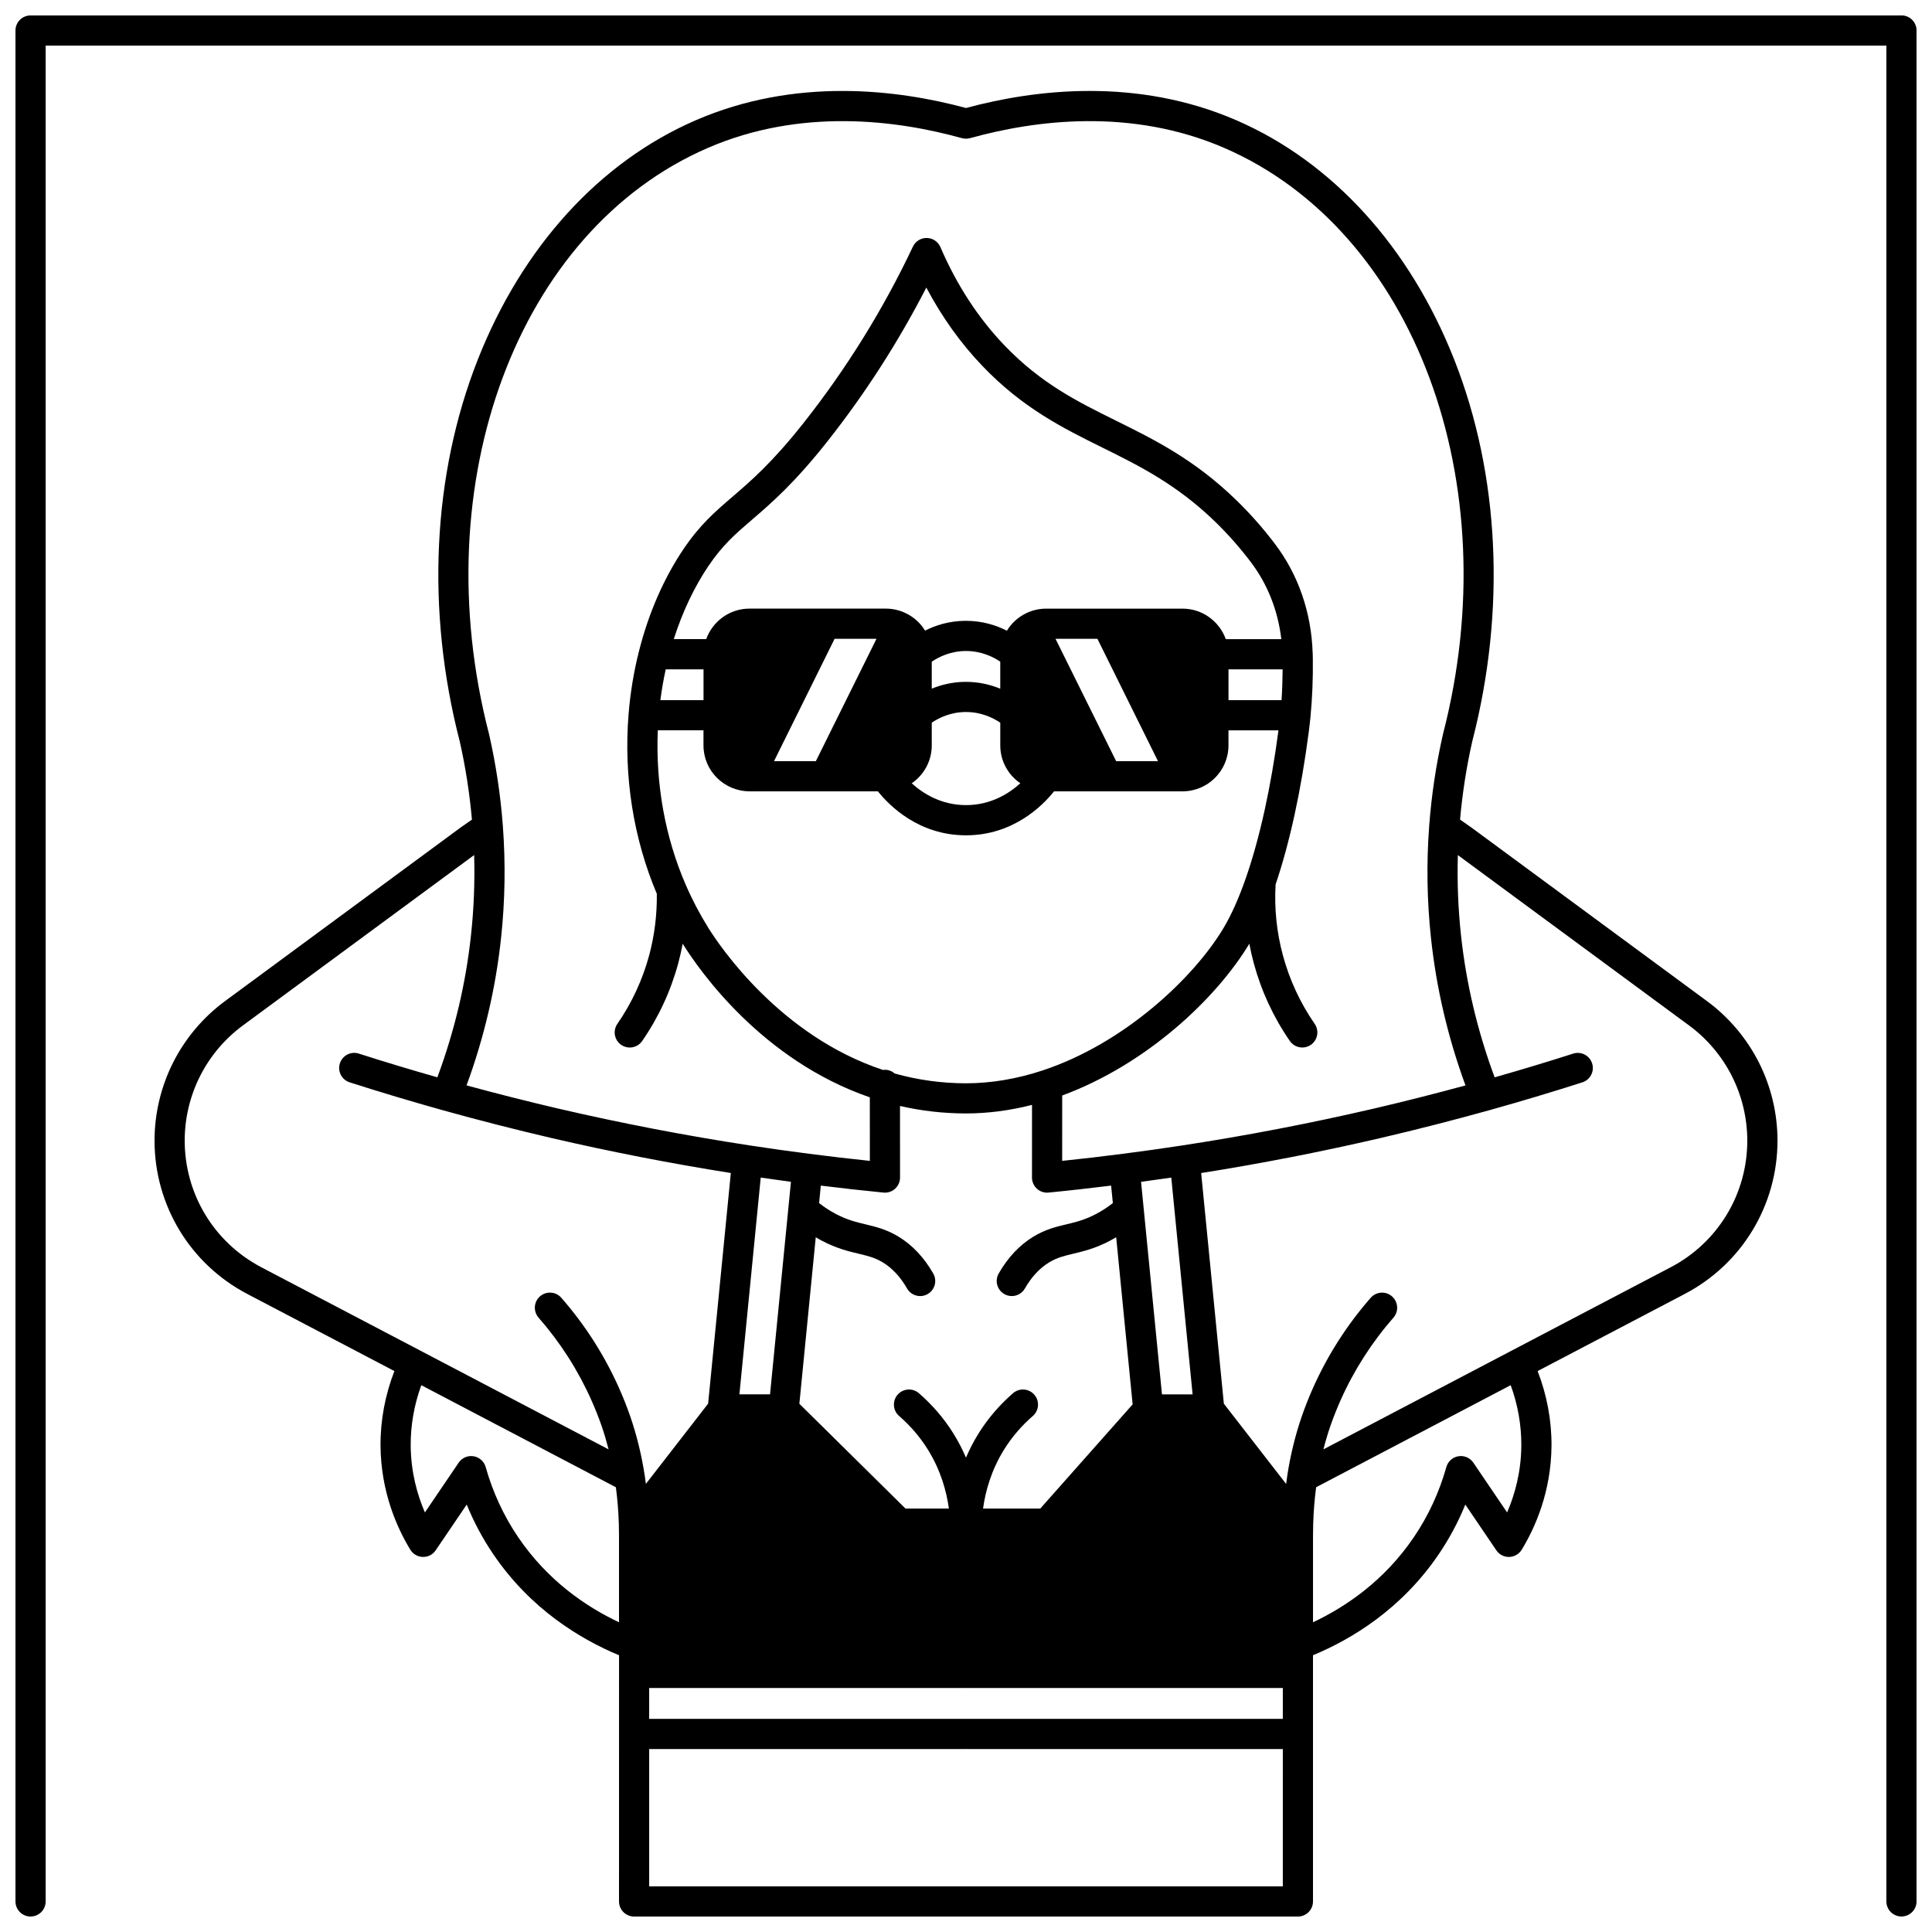 <?xml version="1.0" encoding="UTF-8"?>
<!-- Uploaded to: ICON Repo, www.svgrepo.com, Generator: ICON Repo Mixer Tools -->
<svg width="800px" height="800px" version="1.1" viewBox="144 144 512 512" xmlns="http://www.w3.org/2000/svg">
 <defs>
  <clipPath id="b">
   <path d="m184 168h432v483.9h-432z"/>
  </clipPath>
  <clipPath id="a">
   <path d="m148.09 148.09h503.81v503.81h-503.81z"/>
  </clipPath>
 </defs>
 <g>
  <g clip-path="url(#b)">
   <path d="m596.38 409.31-62.438-46.004c-0.027-0.02-0.059-0.043-0.086-0.062l-2.926-2.039c0.617-6.941 1.688-13.906 3.238-20.75 8.961-34.688 7.262-70.613-4.789-101.17-11.758-29.824-32.234-52.332-57.652-63.379-26.453-11.488-53.414-8.227-71.727-3.285-18.312-4.941-45.273-8.199-71.727 3.293-25.418 11.047-45.895 33.555-57.652 63.379-12.047 30.559-13.746 66.484-4.789 101.17 1.551 6.84 2.617 13.805 3.238 20.746l-2.926 2.039c-0.027 0.02-0.059 0.039-0.086 0.062l-62.434 46c-5.754 4.231-10.504 9.848-13.734 16.242-3.231 6.387-4.938 13.547-4.938 20.707 0 17.129 9.418 32.707 24.574 40.648l2.106 1.105c12.297 6.449 24.594 12.895 36.887 19.336-2.449 6.305-3.723 13.07-3.676 19.789 0.09 12.199 4.34 21.715 7.891 27.551 0.707 1.16 1.957 1.883 3.316 1.918 1.402 0.035 2.644-0.629 3.406-1.754l8.227-12.125c1.875 4.598 4.207 8.969 6.977 13.059 9.914 14.664 23.18 22.625 33.391 26.871l-0.008 65.246c0 2.207 1.789 4 4 4h175.91c2.207 0 4-1.789 4-4v-65.246c10.211-4.246 23.477-12.207 33.391-26.867 2.769-4.09 5.102-8.461 6.977-13.062l8.227 12.125c0.766 1.125 2.019 1.793 3.406 1.754 1.359-0.035 2.609-0.758 3.316-1.918 3.551-5.832 7.801-15.348 7.891-27.551 0.047-6.719-1.227-13.484-3.676-19.789 12.297-6.441 24.59-12.887 36.887-19.336l2.106-1.105c15.156-7.941 24.574-23.516 24.574-40.648 0-7.164-1.707-14.324-4.938-20.707-3.238-6.394-7.988-12.012-13.738-16.242zm-264.92-226.06c24.824-10.785 50.391-7.387 67.469-2.633 0.074 0.02 0.152 0.023 0.227 0.039 0.152 0.031 0.305 0.066 0.461 0.078 0.129 0.012 0.254 0.012 0.383 0.012s0.254 0.004 0.383-0.012c0.156-0.016 0.309-0.047 0.465-0.082 0.074-0.016 0.148-0.02 0.227-0.039 17.074-4.75 42.645-8.152 67.469 2.633 50.242 21.836 75.121 88.586 57.871 155.27-0.012 0.039-0.02 0.078-0.027 0.117-1.812 7.984-3.035 16.137-3.637 24.227-0.746 9.891-0.586 19.891 0.473 29.715 1.422 13.32 4.508 26.441 9.145 39.07-8.027 2.18-16.172 4.246-24.289 6.141-16.781 3.898-33.84 7.184-50.711 9.758-5.106 0.785-10.434 1.531-15.844 2.227-5.297 0.688-10.676 1.312-16.039 1.871l0.008-17.324c22.555-8.316 41.027-25.945 49.586-40.215 0.004-0.004 0.004-0.008 0.008-0.012 0.32 1.715 0.703 3.422 1.16 5.117 2.004 7.414 5.223 14.363 9.578 20.664 0.777 1.121 2.023 1.727 3.293 1.727 0.785 0 1.574-0.23 2.269-0.707 1.816-1.254 2.269-3.746 1.016-5.562-3.832-5.547-6.672-11.672-8.434-18.195-1.645-6.125-2.289-12.43-1.922-18.754 3.742-11.012 6.777-24.957 8.785-40.391 0.176-1.348 0.328-2.699 0.465-4.062 0.477-4.949 0.684-10.176 0.617-15.531 0-0.035-0.004-0.066-0.004-0.102l-0.008-0.223c0-0.184-0.008-0.359-0.016-0.535 0.004-0.051 0.016-0.102 0.016-0.152 0-0.105-0.023-0.207-0.031-0.312-0.34-10.703-3.762-20.664-9.91-28.816-3.156-4.188-6.656-8.156-10.406-11.793-11.094-10.742-21.629-15.953-31.816-20.992-10.215-5.055-19.863-9.828-29.598-20.004-6.906-7.207-12.598-15.949-16.918-25.984-0.621-1.445-2.031-2.391-3.602-2.418-1.582-0.039-3.016 0.867-3.688 2.289-7.863 16.645-17.648 32.41-29.078 46.859-8.207 10.375-13.82 15.199-18.773 19.457-4.586 3.941-8.543 7.344-12.898 13.77-5.199 7.676-9.281 16.996-11.801 26.957-1.391 5.426-2.332 11.086-2.801 16.828-1.332 16.465 1.262 32.914 7.481 47.633 0.074 5.508-0.598 10.98-2.016 16.273-1.766 6.531-4.602 12.652-8.438 18.203-1.254 1.816-0.801 4.309 1.016 5.562 0.695 0.48 1.484 0.707 2.269 0.707 1.27 0 2.519-0.602 3.293-1.727 4.352-6.301 7.574-13.254 9.578-20.672 0.453-1.691 0.836-3.398 1.156-5.117 0.016 0.027 0.031 0.055 0.047 0.078 4.488 7.191 21.02 30.816 49.547 40.637l0.008 16.84c-5.363-0.559-10.742-1.188-16.043-1.875-5.402-0.691-10.73-1.441-15.84-2.227-16.867-2.574-33.93-5.859-50.703-9.758-8.117-1.895-16.266-3.961-24.293-6.144 4.641-12.629 7.723-25.75 9.145-39.066 1.059-9.828 1.215-19.824 0.473-29.711-0.602-8.094-1.824-16.246-3.637-24.23-0.008-0.039-0.02-0.078-0.027-0.117-17.258-66.676 7.625-133.43 57.863-155.26zm68.711 416.26c-0.059 0-0.113 0.016-0.172 0.016-0.059-0.004-0.113-0.016-0.172-0.016h-83.789v-8.168h83.789c0.059 0 0.113-0.016 0.172-0.016 0.059 0.004 0.113 0.016 0.172 0.016h83.789v8.168zm-54.57-143.44c2.633 0.387 5.309 0.762 8.008 1.121l-5.543 56.328h-8.117zm3.523-110.36 16.051-32.418h11.102l-16.066 32.418zm-28.699-24.332h10.016v8.168h-11.434c0.352-2.766 0.828-5.492 1.418-8.168zm88.652 5.133c-2.535-1.043-5.652-1.836-9.254-1.812-3.453 0.023-6.445 0.797-8.898 1.805v-7.148c1.852-1.254 4.945-2.805 8.953-2.832h0.113c4.094 0 7.223 1.562 9.086 2.828zm-18.152 15.027v-6.023c1.852-1.25 4.941-2.797 8.961-2.824h0.133c4.055 0 7.188 1.562 9.062 2.828v6.019c0 4.164 2.102 7.84 5.32 10.035-2.992 2.715-7.828 5.789-14.398 5.789-6.562 0-11.395-3.07-14.387-5.781 3.199-2.191 5.309-5.875 5.309-10.043zm48.863 4.172-16.066-32.418h11.102l16.051 32.418zm29.777-24.332h14.344c-0.02 2.781-0.113 5.516-0.289 8.168h-14.055zm-0.719-7.996c-1.688-4.699-6.188-8.086-11.445-8.086h-36.156c-1.859 0-3.703 0.43-5.301 1.219-2.168 1.047-3.914 2.668-5.106 4.625-2.758-1.395-6.426-2.617-10.852-2.617h-0.168c-4.328 0.031-7.914 1.199-10.668 2.598-1.188-1.949-2.918-3.559-5.062-4.594-1.633-0.809-3.477-1.238-5.336-1.238h-36.156c-5.258 0-9.758 3.387-11.445 8.086h-8.59c2.277-7.172 5.418-13.828 9.234-19.457 3.754-5.543 7.168-8.477 11.492-12.191 4.969-4.269 11.148-9.582 19.832-20.559 10.09-12.754 18.938-26.504 26.367-40.961 4.121 7.801 9.105 14.766 14.867 20.781 10.703 11.195 21.441 16.504 31.824 21.645 9.637 4.766 19.602 9.699 29.797 19.57 3.453 3.348 6.676 7 9.586 10.863 4.383 5.812 7.109 12.758 8.004 20.312h-14.719zm-143.13 65.074c-5.469-12.629-7.996-26.703-7.391-40.914h12.105v4c0 6.703 5.445 12.152 12.223 12.164 0.008 0 0.012 0.004 0.02 0.004h0.016 19.988 0.008 0.016 13.949c3.008 3.766 10.801 11.656 23.344 11.656 12.543 0 20.336-7.887 23.344-11.656h13.949 0.016 0.008 19.988 0.016 0.008 0.07c6.707 0 12.164-5.457 12.164-12.164v-4h13.25c-1.973 14.93-4.914 28.336-8.523 38.797-1.879 5.461-3.922 10.059-6.074 13.66-7.875 13.133-26.246 30.531-47.973 37.695-6.824 2.246-13.637 3.387-20.242 3.387-6.418 0-12.758-0.879-18.879-2.594-0.703-0.609-1.609-0.992-2.613-0.992-0.164 0-0.324 0.027-0.48 0.051-27.309-9.02-43.301-32.836-46.281-37.609-2.281-3.656-4.309-7.516-6.023-11.484zm52.414 81.59c0.129 0.012 0.258 0.02 0.387 0.02 0.988 0 1.949-0.367 2.688-1.039 0.836-0.758 1.312-1.836 1.312-2.961l-0.008-18.973c5.711 1.312 11.574 1.98 17.492 1.98 5.746 0 11.609-0.766 17.492-2.262l-0.008 19.254c0 1.129 0.477 2.203 1.312 2.961 0.738 0.672 1.699 1.039 2.688 1.039 0.129 0 0.258-0.008 0.387-0.02 5.527-0.539 11.078-1.172 16.586-1.848l0.457 4.633c-1.418 1.113-2.918 2.09-4.481 2.906-3 1.574-5.352 2.133-7.84 2.727-2.711 0.648-5.519 1.316-8.703 3.242-3.684 2.231-6.785 5.523-9.223 9.777-1.098 1.918-0.434 4.359 1.48 5.457 0.625 0.359 1.309 0.531 1.984 0.531 1.387 0 2.734-0.723 3.473-2.012 1.758-3.066 3.922-5.394 6.426-6.914 2.113-1.277 4.016-1.73 6.418-2.305 2.723-0.648 5.809-1.387 9.684-3.418 0.562-0.293 1.117-0.613 1.668-0.938l4.359 44.293-24.48 27.613h-15.16c0.621-4.559 2.152-10.168 5.625-15.723 2.047-3.273 4.594-6.242 7.562-8.812 1.668-1.445 1.852-3.973 0.402-5.641-1.445-1.668-3.969-1.852-5.641-0.402-3.574 3.094-6.637 6.668-9.109 10.617-1.355 2.168-2.461 4.34-3.367 6.469-0.906-2.133-2.012-4.301-3.367-6.469-2.473-3.949-5.535-7.523-9.109-10.617-1.672-1.445-4.195-1.266-5.641 0.402-1.445 1.668-1.266 4.195 0.402 5.641 2.973 2.574 5.516 5.539 7.562 8.812 3.477 5.555 5.004 11.164 5.625 15.723h-11.492l-28.133-27.777 4.344-44.129c0.547 0.324 1.098 0.645 1.66 0.938 3.883 2.035 6.969 2.773 9.691 3.422 2.406 0.574 4.305 1.027 6.414 2.305 2.512 1.52 4.672 3.848 6.43 6.914 0.738 1.289 2.086 2.012 3.473 2.012 0.672 0 1.355-0.172 1.984-0.531 1.918-1.098 2.578-3.539 1.48-5.457-2.438-4.258-5.543-7.547-9.227-9.781-3.184-1.922-5.988-2.594-8.699-3.242-2.488-0.594-4.84-1.156-7.844-2.731-1.559-0.812-3.059-1.789-4.477-2.902l0.457-4.633c5.523 0.68 11.074 1.309 16.602 1.848zm73.805 53.48-5.543-56.328c2.703-0.363 5.379-0.738 8.008-1.121l5.652 57.449zm-238.7-33.703c-12.516-6.559-20.289-19.418-20.289-33.562 0-5.914 1.41-11.824 4.078-17.098 2.668-5.281 6.586-9.914 11.34-13.406l61.285-45.156c0.207 7.059-0.066 14.141-0.82 21.129-1.375 12.883-4.391 25.566-8.926 37.77-7.035-2.004-14.02-4.109-20.805-6.285-2.102-0.68-4.352 0.484-5.027 2.586-0.676 2.102 0.484 4.352 2.586 5.027 8.008 2.566 16.285 5.047 24.605 7.371 9.484 2.644 19.191 5.125 28.848 7.379 15.738 3.656 31.723 6.769 47.566 9.281l-6.016 61.121-16.496 21.266c-0.102-0.773-0.199-1.547-0.32-2.309-0.832-5.406-2.125-10.672-3.844-15.648-0.871-2.504-1.867-5.019-2.965-7.481-3.871-8.684-9.012-16.723-15.289-23.887-1.453-1.66-3.981-1.828-5.644-0.375-1.664 1.453-1.828 3.981-0.375 5.644 5.746 6.562 10.457 13.926 14 21.875 1.004 2.258 1.918 4.562 2.715 6.848 0.695 2.008 1.297 4.078 1.836 6.18l-5.422-2.844c-14.789-7.754-29.582-15.508-44.371-23.27-13.383-7.012-26.762-14.027-40.148-21.047zm68.043 71.484c-3.812-5.629-6.695-11.863-8.57-18.523-0.422-1.496-1.672-2.613-3.207-2.863s-3.074 0.414-3.949 1.703l-8.949 13.188c-2.027-4.684-3.715-10.684-3.766-17.73-0.039-5.414 0.938-10.867 2.812-15.992 13.496 7.082 27 14.164 40.5 21.242l11.066 5.805c0.414 3.144 0.684 6.418 0.781 9.77 0.027 1.031 0.047 2.074 0.047 3.106v22.906c-8.621-4.059-18.902-10.977-26.766-22.609zm34.762 92.598v-36.395h83.789c0.059 0 0.113-0.016 0.172-0.016 0.059 0.004 0.113 0.016 0.172 0.016h83.789l-0.004 36.395zm227.36-99.094-8.949-13.188c-0.875-1.289-2.414-1.957-3.949-1.703-1.535 0.25-2.785 1.367-3.207 2.863-1.875 6.664-4.758 12.895-8.57 18.527-7.863 11.629-18.145 18.547-26.766 22.609v-22.91c0-1.031 0.02-2.074 0.047-3.102 0.098-3.356 0.367-6.629 0.781-9.777l11.066-5.801c13.5-7.078 27-14.16 40.496-21.242 1.875 5.125 2.852 10.578 2.816 15.992-0.047 7.047-1.738 13.051-3.766 17.73zm43.367-64.984-2.106 1.105c-13.383 7.019-26.766 14.035-40.152 21.047-14.785 7.762-29.578 15.516-44.367 23.27l-5.422 2.844c0.539-2.102 1.141-4.168 1.836-6.172 0.797-2.293 1.711-4.598 2.715-6.852 3.543-7.949 8.254-15.312 14-21.875 1.453-1.66 1.285-4.188-0.375-5.644s-4.188-1.285-5.644 0.375c-6.273 7.168-11.418 15.203-15.289 23.891-1.094 2.461-2.094 4.977-2.965 7.488-1.719 4.973-3.012 10.234-3.84 15.637-0.008 0.059-0.016 0.117-0.023 0.176-0.109 0.707-0.203 1.422-0.297 2.141l-16.504-21.266-6.016-61.125c15.848-2.512 31.828-5.625 47.57-9.285 9.652-2.254 19.359-4.734 28.848-7.379 8.316-2.324 16.598-4.805 24.605-7.371 2.102-0.672 3.262-2.926 2.586-5.027-0.672-2.102-2.926-3.266-5.027-2.586-6.785 2.176-13.77 4.281-20.805 6.285-4.539-12.203-7.551-24.887-8.93-37.773-0.75-6.988-1.023-14.066-0.82-21.125l61.289 45.156c4.75 3.492 8.668 8.125 11.336 13.406 2.668 5.273 4.078 11.184 4.078 17.098 0.008 14.141-7.766 27.004-20.281 33.562z"/>
  </g>
  <g clip-path="url(#a)">
   <path d="m647.91 148.09h-495.81c-2.211 0-4 1.789-4 4v495.81c0 2.207 1.789 4 4 4 2.207 0 4-1.789 4-4l-0.004-491.82h487.81v491.81c0 2.207 1.789 4 4 4 2.207 0 4-1.789 4-4v-495.81c0-2.211-1.789-4-3.996-4z"/>
  </g>
 </g>
</svg>